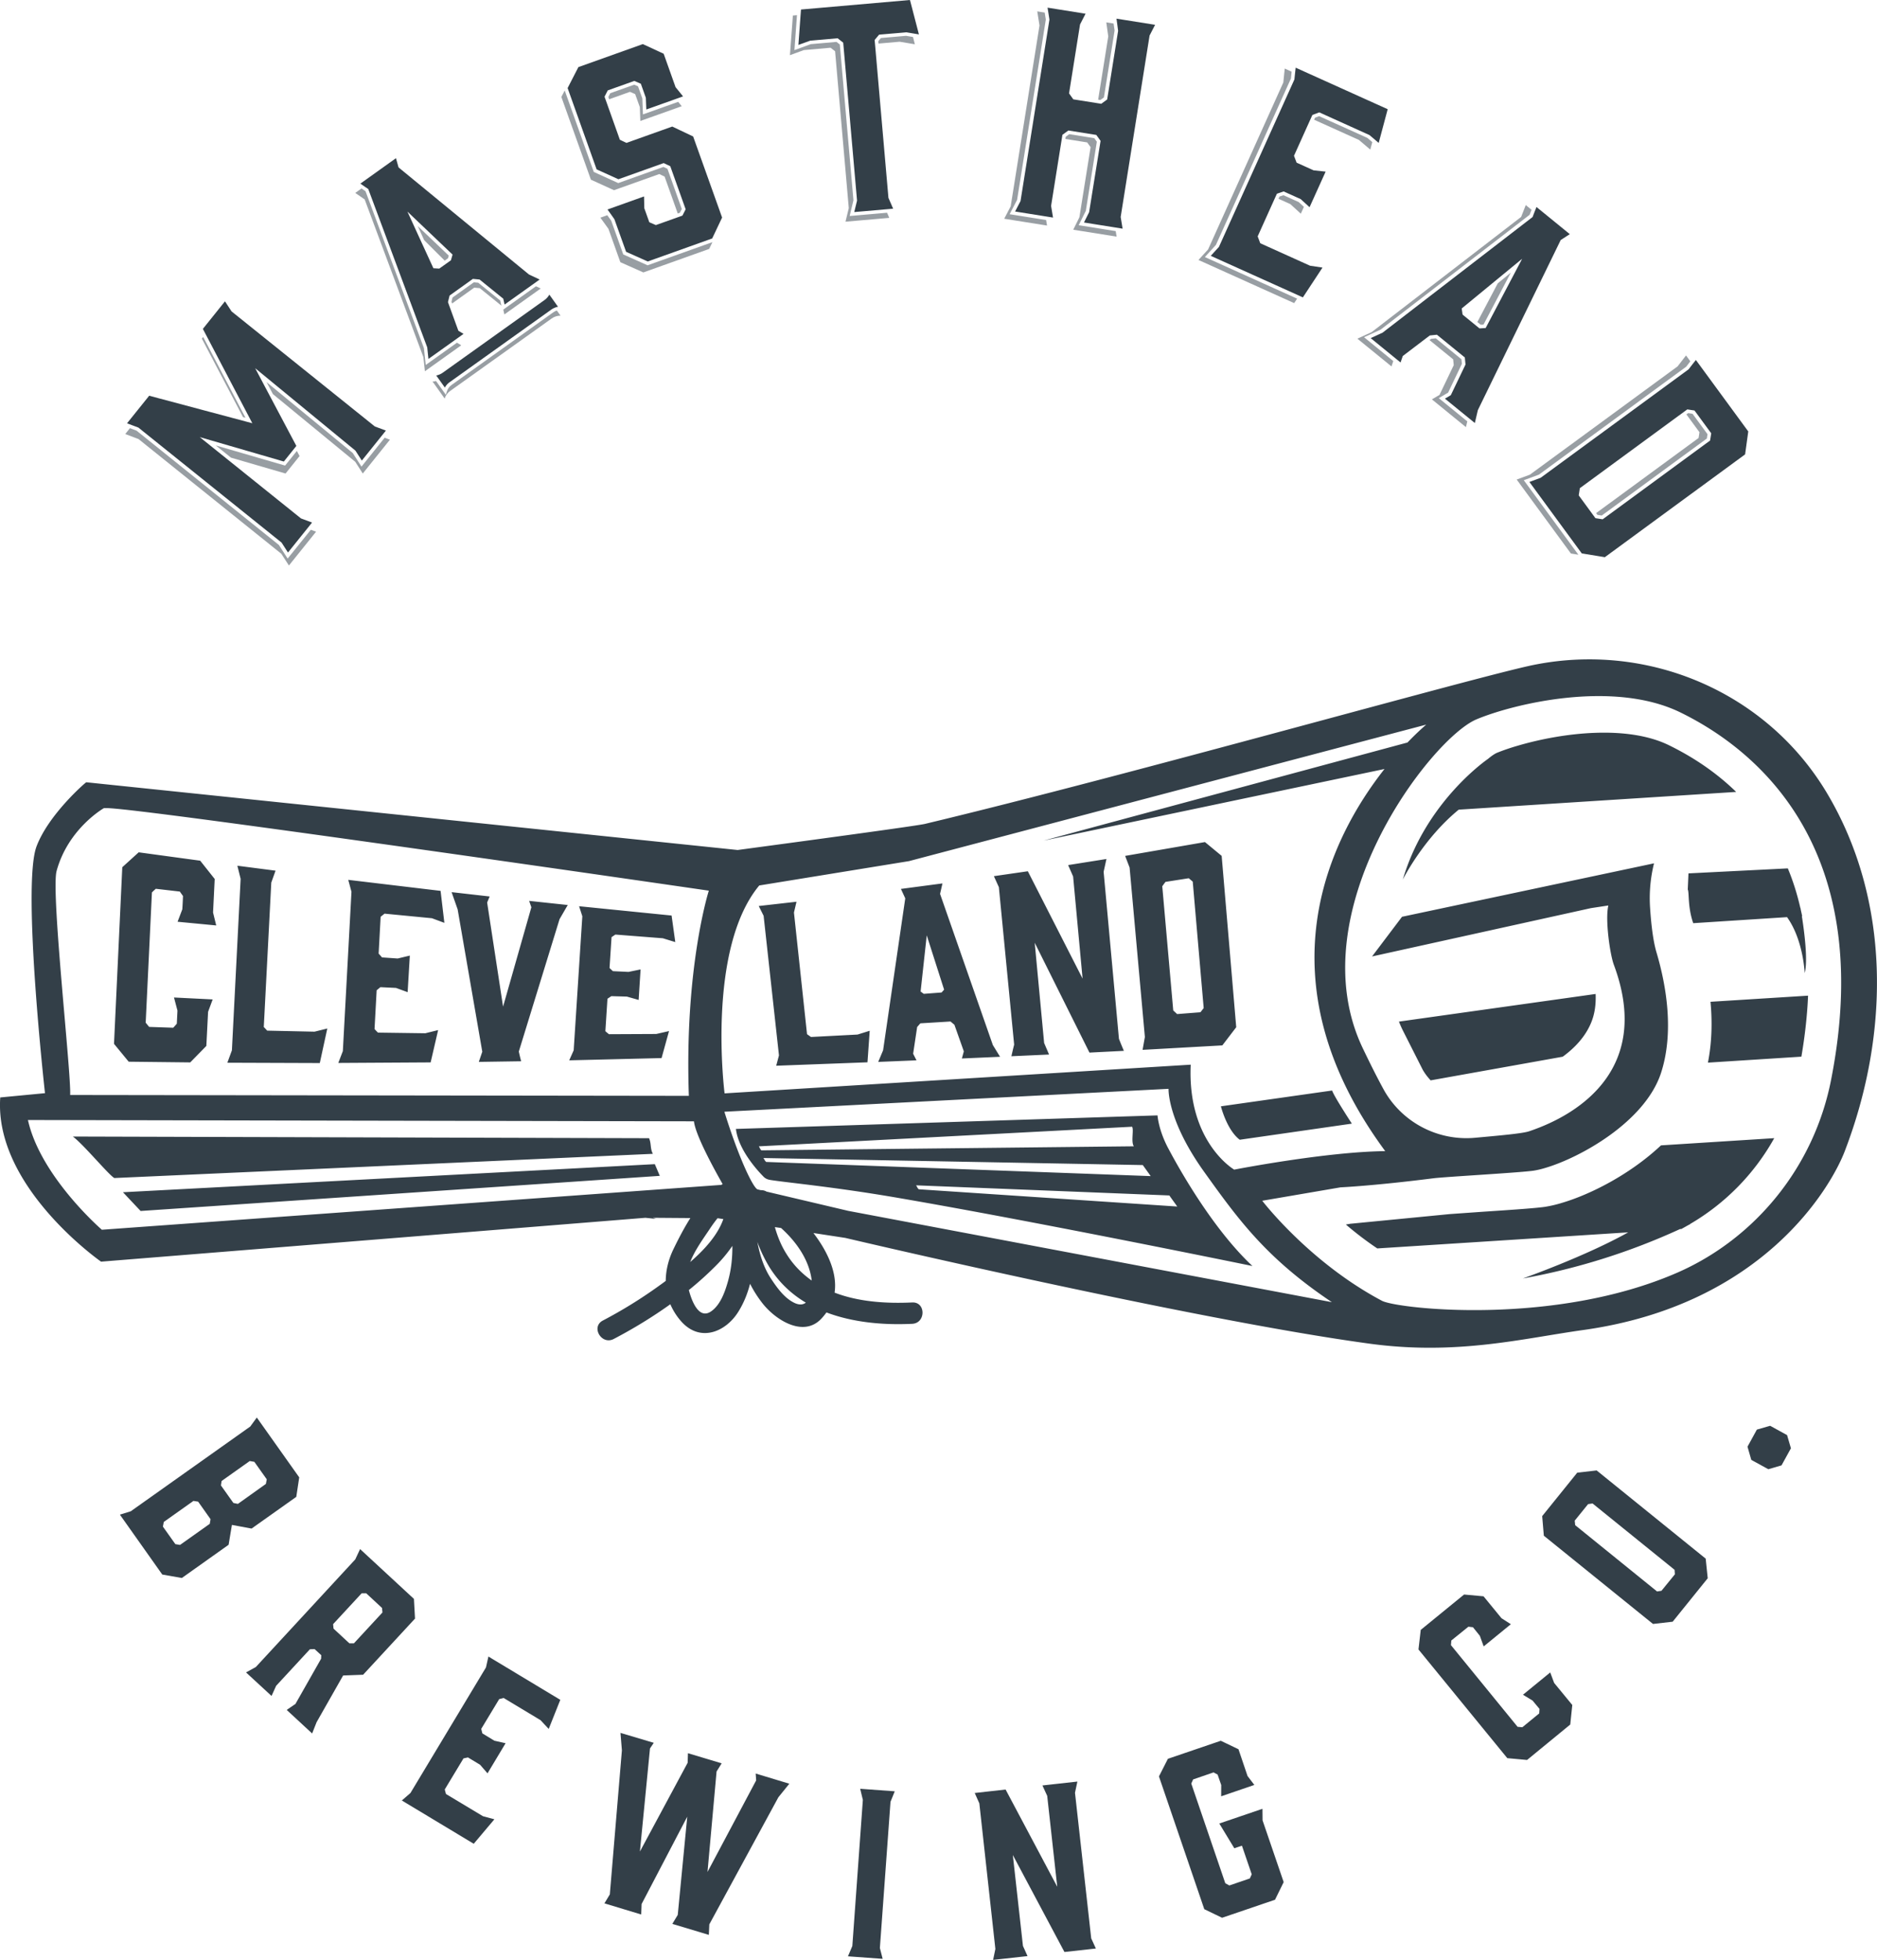 <svg xmlns="http://www.w3.org/2000/svg" viewBox="0 0 120 125.274" fill="#333f48"><path d="M23.111 29.825l-.559-.869-5.51-4.531.407.767 5.261 4.323.483.751 1.736-2.162-.337-.125zm-4.721 5.878l-.559-.868-9.1-7.308-.424-.16-.299.375.849.322 9.129 7.332.485.75 1.736-2.161-.335-.124zm-3.622-6.45l3.488 1.014.896-1.117-.174-.326-.75.935-4.431-1.287zm.925-2.552l-2.703-5.161-.085.103 2.631 5.015zM40.275 5.87l.332.144.298.831.033.887 2.647-.943-.227-.28-2.253.803-.039-1.023-.275-.77-.244-.107-1.532.546-.122.239.054.147zm-.429 10.392l-.77-2.158-.252-.348-.44.157.516.716.76 2.129 1.471.655 4.208-1.502.206-.433-4.144 1.479zm2.304-5.137l.339.161.841 2.362.135-.048.124-.239-.917-2.571-.256-.121-2.891 1.033-1.563-.712-1.858-5.207-.215.414 1.889 5.288 1.475.672zM57.927 2.29l-1.611.141-.163.197.011.157 1.353-.118.971.163-.118-.465zm-3.607 11.517l.242-1.004-.871-9.959-.213-.166-1.646.144-1.043.381.163-2.233-.262.023-.188 2.533.894-.325 1.704-.149.289.223.875 10.027-.209.868 2.798-.244-.141-.328zm14.643.588l.456-.918.704-4.419-.165-.227-1.599-.255-.225.165-.023.14 1.394.222.219.303-.716 4.482-.393.795 2.772.442-.058-.353zm-4.415-.703l.477-.916 1.836-11.524-.07-.448-.477-.076.143.9-1.842 11.56-.413.793 2.736.436-.058-.353zm5.798-7.298l.229-.165.683-4.279-.064-.446-.467-.074.126.896-.646 4.044zm17.259 3.168l.128-.478-.316-.27-3.083-1.39-.263.1-.056.129 2.864 1.292zm-9.869 6.093l4.797-10.639.043-.434-.44-.2-.091.89-4.81 10.673-.615.672 6.119 2.758.188-.286-5.897-2.659zm4.318-3.177l-.254.085-.063.142.756.341.671.613.198-.438-.334-.305zm12.396 8.107l.214.172.18-.009 1.747-3.322-.838.687zm-6.179.481l9.519-7.335.126-.321-.371-.303-.296.759-9.556 7.363-.911.419 2.178 1.773.116-.342-1.869-1.524zm4.31 4.031l.88-1.841-.029-.294-1.638-1.336-.295.03-.109.081 1.513 1.231.037.373-.91 1.9-.485.287 2.175 1.774.087-.368-1.823-1.486zm15.626 1.351l-.277-.043-.116.083.836 1.139-.057.369-6.55 4.801.084.114.275.042 6.719-4.923.043-.277zm-9.819 3.889l9.418-6.901.26-.341-.275-.376-.539.7-9.443 6.921-.844.312 3.465 4.727.479.078-3.49-4.762zm-63.021-10.37l-6.494 4.637c-.151.107-.25.244-.305.422l-.064.208-.626-.877c-.072.018-.147.028-.225.028l.775 1.089c.064-.199.177-.359.345-.479l6.494-4.636c.169-.12.359-.182.568-.184l-.234-.327c-.083.027-.163.067-.235.12zm-5.049-1.58l.357.033 1.381 1.117-.074-.326-1.406-1.138-.283-.027-1.363.972-.066.277.039.103zm-1.103 3.517l-1.997 1.425-.116-1.077-3.734-10.03-.256-.176-.399.287.601.413 3.752 10.076.099.908 2.323-1.659zm5.356-3.464l-.305-.142-2.09 1.491.07.31zm-6.141-1.78l.213-.153.048-.167-1.984-1.891.411.903z" opacity=".5"/><path d="M58.379 67.349l.256-1.704.205-.235 1.928-.118.25.211.601 1.697-.124.456 2.441-.108-.462-.752-3.374-9.66.153-.669-2.655.351.277.603-1.417 9.712-.312.743 2.447-.101-.215-.424zm.869-7.564l1.111 3.473-.163.18-1.138.087-.202-.149.392-3.591zm20.011 13.066l7.168-1.03s-1.152-1.76-1.262-2.117l-7.111 1.01s.378 1.514 1.205 2.137zm-29.459-5.39l-.176.659 5.836-.219.142-2.016-.779.242-2.976.155-.252-.179-.836-7.775.163-.69-2.414.273.312.626.981 8.923zm15.037-.693a25.88 25.88 0 0 0-.176.745l2.408-.109-.316-.739-.602-6.406 3.5 7.021 2.201-.111a23.54 23.54 0 0 1-.316-.77l-.979-10.674.18-.82-2.449.39.318.727.605 6.529-3.5-6.862-2.17.314.318.702.977 10.063zm8.357-.485l-.147.822 5.099-.285.888-1.161-.931-10.953-1.068-.882-5.103.884.285.743.977 10.833zm1.317-9.914l1.489-.233.254.217.7 8.082-.207.267-1.491.116-.248-.231-.702-7.938a9.81 9.81 0 0 1 .206-.281zM30.832 67.229l-.221.646 2.707-.041a12 12 0 0 1-.149-.622l2.604-8.46.524-.905-2.468-.264.142.409-1.809 6.352-1.018-6.656.161-.386-2.433-.277.386 1.101 1.576 9.103zm75.871-19.593c-2.635-1.295-6.733-.834-9.674.029-.517.149-.991.316-1.348.463-.135.064-.33.192-.548.378 0 0-3.963 2.685-5.447 7.711 0 0 1.301-2.608 3.574-4.465l17.736-1.134c-1.34-1.305-2.833-2.268-4.293-2.982zM90.946 68.357c.145.258.32.485.518.698l8.443-1.512c.764-.557 1.47-1.291 1.84-2.232.213-.539.291-1.13.265-1.778l-12.576 1.766a7.75 7.75 0 0 0 .233.531l1.278 2.527zm8.855 8.546a7.89 7.89 0 0 1-1.053.24c-.564.079-1.916.177-3.905.307l-2.166.153-.465.046-5.891.573-.277.048c.597.51 1.268 1.032 2.009 1.528l16.043-1.028c-2.783 1.555-6.736 2.947-6.736 2.947a41.81 41.81 0 0 0 10.046-3.157l.091-.006.425-.239.143-.075-.01-.006a14.56 14.56 0 0 0 5.375-5.484l-7.24.46c-1.999 1.879-4.567 3.165-6.389 3.692zm8.101-20.049c.101.21-.014 1.107.349 2.154l5.997-.386c1.045 1.448 1.129 3.575 1.129 3.575.221-.797-.033-2.711-.181-3.64h.021l-.091-.411-.014-.097-.01-.004c-.207-.91-.477-1.757-.803-2.54l-6.352.32zm8.886-6.183c-3.843-6.426-11.39-9.65-18.735-8.171-3.447.694-25.852 7.039-38.919 10.162-.502.124-7.692 1.093-11.975 1.669l-41.644-4.33c-.05.014-2.42 2.065-3.184 4.113-.933 2.532.545 15.76.545 15.76l-2.86.273c-.405 5.72 6.445 10.496 6.445 10.496l34.801-2.804.692.072s-.083-.025-.217-.072l2.398.018c-.417.659-.779 1.363-1.078 1.982-.32.657-.491 1.355-.495 2.034-.151.117-.314.229-.459.335a29.72 29.72 0 0 1-3.562 2.199c-.779.405-.087 1.584.694 1.179 1.245-.65 2.462-1.392 3.62-2.22.175.401.413.785.735 1.138 1.22 1.318 2.846.605 3.63-.687.347-.562.578-1.156.733-1.761.211.421.47.832.78 1.231.795 1.03 2.567 2.213 3.736 1.044.141-.145.258-.291.368-.442 1.714.649 3.667.815 5.482.727.878-.042.878-1.407 0-1.365-1.677.079-3.434-.039-4.962-.628.186-1.262-.45-2.631-1.353-3.81l2.036.312s22.155 5.223 33.571 6.767c5.551.744 9.719-.336 13.625-.882 11.491-1.608 15.826-9.137 16.705-11.433 2.896-7.548 2.928-16.078-1.154-22.907zm-68.247 5.927l9.573-1.557 33.069-8.725s-.485.401-1.2 1.144l-23.26 6.269 21.79-4.576c-3.44 4.367-8.086 13.408.047 24.425-3.803.039-9.655 1.183-9.655 1.183s-3.009-1.747-2.78-6.709l-29.801 1.834c0 0-1.179-9.202 2.216-13.288zm-44.924-.921c.741-2.728 3.027-4.023 3.027-4.023h.171c1.98-.037 38.501 5.276 38.501 5.276s-1.565 4.9-1.276 13.115L4.485 69.99c.078-1.357-1.235-12.964-.867-14.313zm2.895 22.926S2.59 75.215 1.786 71.59l42.58.083c.112 1.01 1.642 3.669 1.835 4.016-.025.01-.056.029-.089.048zm38.879-.074c.151-.227.31-.448.483-.662h.008l.362.055c-.36 1.024-1.198 1.949-2.117 2.744.302-.778.87-1.54 1.264-2.137zm1.148 3.374c-.184.651-.469 1.475-1.045 1.895-.76.566-1.235-.497-1.454-1.34a21.2 21.2 0 0 0 1.708-1.536 8.9 8.9 0 0 0 1.074-1.287c.004.745-.064 1.483-.283 2.269zm4.229 1.365c-.624-.304-1.09-.958-1.462-1.516-.473-.708-.727-1.53-.888-2.369.211.576.477 1.125.781 1.623.609.975 1.404 1.712 2.319 2.257-.177.137-.421.166-.751.006zm-.498-3.135c-.32-.508-.562-1.094-.731-1.699l.396.058c1.002.9 1.807 2.067 1.96 3.358-.624-.44-1.185-1.002-1.625-1.718zm3.979-2.732l-5.241-1.235a.68.68 0 0 0-.374-.093l-.198-.049c-.275-.08-1.185-1.943-2.125-4.964l28.397-1.464s-.097 2.013 2.307 5.35c2.197 3.066 3.973 5.499 8.134 8.287l-30.9-5.833zm62.821-8.407c-1.098 5.652-4.917 10.191-9.806 12.338-7.907 3.465-17.948 2.321-18.911 1.813-4.652-2.464-7.655-6.395-7.655-6.395l5.005-.857c.066-.002 2.157-.101 5.897-.574l.06-.006h-.012c.789-.097 5.489-.355 6.405-.487a5.33 5.33 0 0 0 .721-.169c2.236-.651 6.378-2.941 7.413-6.061.861-2.633.335-5.644-.291-7.742-.238-.816-.347-1.97-.407-2.881a9.26 9.26 0 0 1 .256-2.79l-16.111 3.416-1.916 2.536 13.996-3.089 1.111-.169c-.217.909.109 3.149.353 3.795 2.4 6.453-1.986 9.485-5.417 10.637-.431.147-1.943.277-3.477.417-2.37.21-4.659-.989-5.817-3.073-.413-.756-.853-1.628-1.346-2.66-4.149-8.7 4.343-19.783 7.275-21.014 2.265-.954 8.7-2.565 13.049-.435s12.621 8.173 9.625 23.45zm-7.88-1.072l5.976-.382c.237-1.388.376-2.688.427-3.899l-6.238.391c.117 1.256.093 2.581-.164 3.89zm-34.489 5.501c-.642-1.193-.698-2.129-.698-2.129l-26.954.865c.147 1.268 1.272 2.55 1.737 3.023.109.126.258.202.419.231.898.157 4.093.44 8.243 1.159 8.985 1.546 22.392 4.303 22.622 4.349-2.179-2.039-4.173-5.251-5.369-7.498zm-26.027.105c-.159-.19 0 0-.161-.256l23.863-1.254c.128.19-.085.972.114 1.251zm.305.741c-.165-.187 0 0-.173-.25l24.255.45.506.705zm9.755 1.747c-.167-.192 0 0-.169-.252l16.191.647.508.708zm-15.96-10.112l-.818.186-3.025.014c-.08-.066-.157-.126-.229-.192l.134-2.075.248-.164.991.027.754.214.124-1.95-.772.159-.995-.048a5.46 5.46 0 0 1-.217-.202l.128-1.972c.083-.054.163-.113.248-.165l3.03.236.797.245-.236-1.697-5.914-.595.207.64-.553 8.57-.285.64 5.904-.145.477-1.726zm-1.035 7.847c-.186-.355-.089-.651-.244-.999l-36.839-.107c.677.497 2.278 2.438 2.653 2.653l34.431-1.547zM7.861 76.206l1.129 1.198 33.192-2.245-.318-.748zm4.299-8.297l1.032-1.054.111-2.18.293-.793-2.472-.124.221.837-.041.84c-.078.085-.147.171-.231.256l-1.538-.053c-.078-.093-.146-.182-.221-.268l.399-8.327c.078-.078.159-.155.25-.233l1.536.178c.064.097.132.186.2.283-.01.283-.025.57-.043.851l-.303.795 2.47.236-.202-.826.105-2.144-.927-1.169-3.932-.535-1.049.952-.529 11.29.939 1.142 3.932.044zm15.851-2.067l-.82.202-3.027-.041a3.08 3.08 0 0 1-.219-.231l.135-2.474.239-.2.997.048.745.272.14-2.338-.776.186-1.003-.07c-.068-.082-.145-.163-.215-.243l.128-2.354.25-.2 3.029.293.795.295-.242-2.044-5.902-.704.205.762-.551 10.183-.291.758 5.904-.035.479-2.067zm-7.087-.101l-.816.202-3.025-.066c-.074-.078-.142-.155-.219-.232l.479-9.231.273-.762-2.441-.316.209.838-.558 10.961-.291.793 5.91.021.479-2.206zm-1.982 29.936l.188-1.247-2.712-3.824-.417.574-7.642 5.419-.694.215 2.709 3.828 1.251.221 2.99-2.123.211-1.27 1.258.234zm-5.532 1.724l-1.9 1.348-.3-.051-.795-1.119.056-.299 1.896-1.344.301.048.793 1.121zm1.511-1.334l-.795-1.119.041-.285 1.799-1.276.295.051.793 1.117-.056.295-1.788 1.276zm98.248-4.933l-.849.244-.599 1.092.242.843 1.088.597.845-.246.601-1.092-.246-.842zM68.726 114.59l.153-.715-2.235.248.306.667.642 5.809-3.302-6.215-1.974.221.295.663 1.025 9.306-.145.699 2.201-.242-.293-.65-.647-5.811 3.3 6.199 2.009-.223-.298-.65zm11.985 1.026l-2.759.94.96 1.582.487-.165.626 1.83-.12.264-1.311.449-.258-.14-2.176-6.375.12-.264 1.305-.448.258.138.232.669-.004.721 2.121-.727-.434-.57-.58-1.712-1.131-.541-3.381 1.153-.572 1.125 2.898 8.487 1.138.549 3.384-1.152.554-1.127-1.35-3.948zm21.366-21.628l-1.241.142-2.241 2.777.105 1.253 6.979 5.64 1.258-.143 2.241-2.777-.13-1.254zm4.144 7.692l-.283.043-5.234-4.237-.029-.289.855-1.057.285-.041 5.243 4.24.021.287zm-79.758.518l-3.442-3.184-.308.659-6.358 6.881-.626.344 1.631 1.504.295-.65 2.158-2.334.299-.012.427.392-.01.225-1.64 2.888-.56.384 1.627 1.505.283-.718 1.698-2.988 1.278-.048 3.318-3.589zm-3.837 2.841l-.287.002-1.016-.943-.027-.285 1.825-1.972h.293l1.01.938.027.287zm76.483 1.861l-1.743 1.425.611.37.446.535-.019.289-1.078.884-.304-.027-4.26-5.221.023-.297 1.092-.882.293.035.44.549.244.676 1.737-1.419-.599-.384-1.146-1.399-1.245-.115-2.771 2.261-.144 1.251 5.678 6.947 1.264.116 2.761-2.265.13-1.249-1.16-1.411zm-68.041-.318l-4.828 8.025-.55.477 4.597 2.767 1.32-1.565-.733-.198-2.364-1.42-.076-.289 1.198-1.985.285-.062.774.467.477.55 1.155-1.925-.717-.161-.768-.467-.072-.289 1.148-1.902.287-.072 2.356 1.418.523.559.741-1.859-4.595-2.767zm17.274 7.219l-3.11 5.851.58-6.421.326-.522-2.156-.647-.019.611-3.052 5.675.644-6.591.242-.359-2.129-.634.091 1.115-.772 9.208-.345.572 2.352.712.025-.669 2.918-5.582-.607 6.277-.347.575 2.334.702.031-.671 4.415-8.124.7-.867-2.15-.65zm6.822 1.245l-.673 9.34-.279.659 2.218.161-.178-.692.679-9.344.272-.673-2.21-.161zM8.846 27.329l9.156 7.353.409.634 1.237-1.539.303-.377-.708-.263-5.041-4.048-1.431-1.15 5.375 1.561.717-.893.083-.105-1.953-3.683-.68-1.285 6.41 5.27.409.635 1.237-1.54.303-.378-.708-.262-9.158-7.353-.423-.646-1.413 1.762.172.327 2.99 5.704-.456-.122-6.139-1.636-1.416 1.762.334.126zm30.69-15.872l2.895-1.033.421.201.983 2.752-.207.405-.219.078-1.478.527-.419-.181-.32-.895-.017-.755-2.336.835.206.287.235.334.748 2.083 1.384.618 4.12-1.471.428-.903.206-.433-1.852-5.184-1.336-.633-2.928 1.045-.421-.201-.894-2.512-.087-.239.207-.404 1.699-.606.417.181.318.893.031.752 1.887-.672.462-.166-.479-.589-.76-2.136-1.332-.617-4.12 1.471-.227.441-.462.899 1.854 5.196zm14.015-9.011l.357.281.884 10.094-.178.734 2.003-.174.483-.042-.301-.693-.859-9.84-.023-.251.285-.34 1.747-.149.361.06.438.074-.572-2.2-6.966.608-.027.342-.14 1.921.756-.272zm13.771 11.461l-.124-.746.688-4.314.037-.231.38-.275 1.786.284.273.379-.733 4.561-.328.657 1.99.317.479.077-.124-.746 1.848-11.597.353-.687-2.468-.393.048.351.056.427-.7 4.388-.378.275-.235-.037-1.551-.247-.273-.38.702-4.406.353-.687-2.429-.387.056.352.064.41-1.848 11.598-.347.67 1.949.311zm15.973 5.102l1.255-1.906-.799-.12-3.18-1.435-.166-.438 1.124-2.496.107-.232.428-.146 1.09.49.307.279.261.24 1.028-2.275-.768-.082-1.088-.491-.167-.439 1.08-2.398.097-.214.44-.164 3.205 1.45.252.211.341.292.576-2.155-5.884-2.654-.039.355-.041.396-4.826 10.706-.522.57 5.646 2.545zm4.336 2.603l1.539 1.256.37.301.142-.413 1.529-1.163.202-.152.452-.045 1.784 1.453.044.45-.94 1.96-.376.223 1.487 1.211.425.346.193-.824 5.296-10.871.582-.377-2.129-1.735-.132.331-.12.313-.027.019-9.563 7.37zm8.394-4.012l1.289-1.059-2.333 4.426-.393.024-.243-.197-.839-.685-.056-.391zm1.753 13.206l3.349 4.568 1.004.163.469.078 8.968-6.572.202-1.466-3.349-4.568-.219.277-.25.324-9.457 6.93zm3.224.397l6.68-4.896.19-.139.461.071 1.069 1.457-.074.463-6.866 5.034-.463-.072-.138-.188-.93-1.269zM23.543 12.082l.012.031 3.758 10.09.078.74 1.65-1.177.593-.424-.33-.201-.586-1.61-.079-.221.103-.418 1.491-1.067.426.041 1.516 1.226.083.375 1.784-1.273.458-.327-.685-.324L25.48 10.7l-.165-.589-2.276 1.626.256.177zm5.39 4.191l-.105.364-.246.176-.498.355-.376-.021-1.024-2.231-.638-1.393zm-1.047 7.725l.204.283.351.492a.99.99 0 0 1 .306-.344l6.494-4.637a1.15 1.15 0 0 1 .231-.125c.064-.026.132-.047.202-.06l-.554-.776a1.04 1.04 0 0 1-.314.351l-6.494 4.636c-.132.093-.273.154-.425.183z"/></svg>